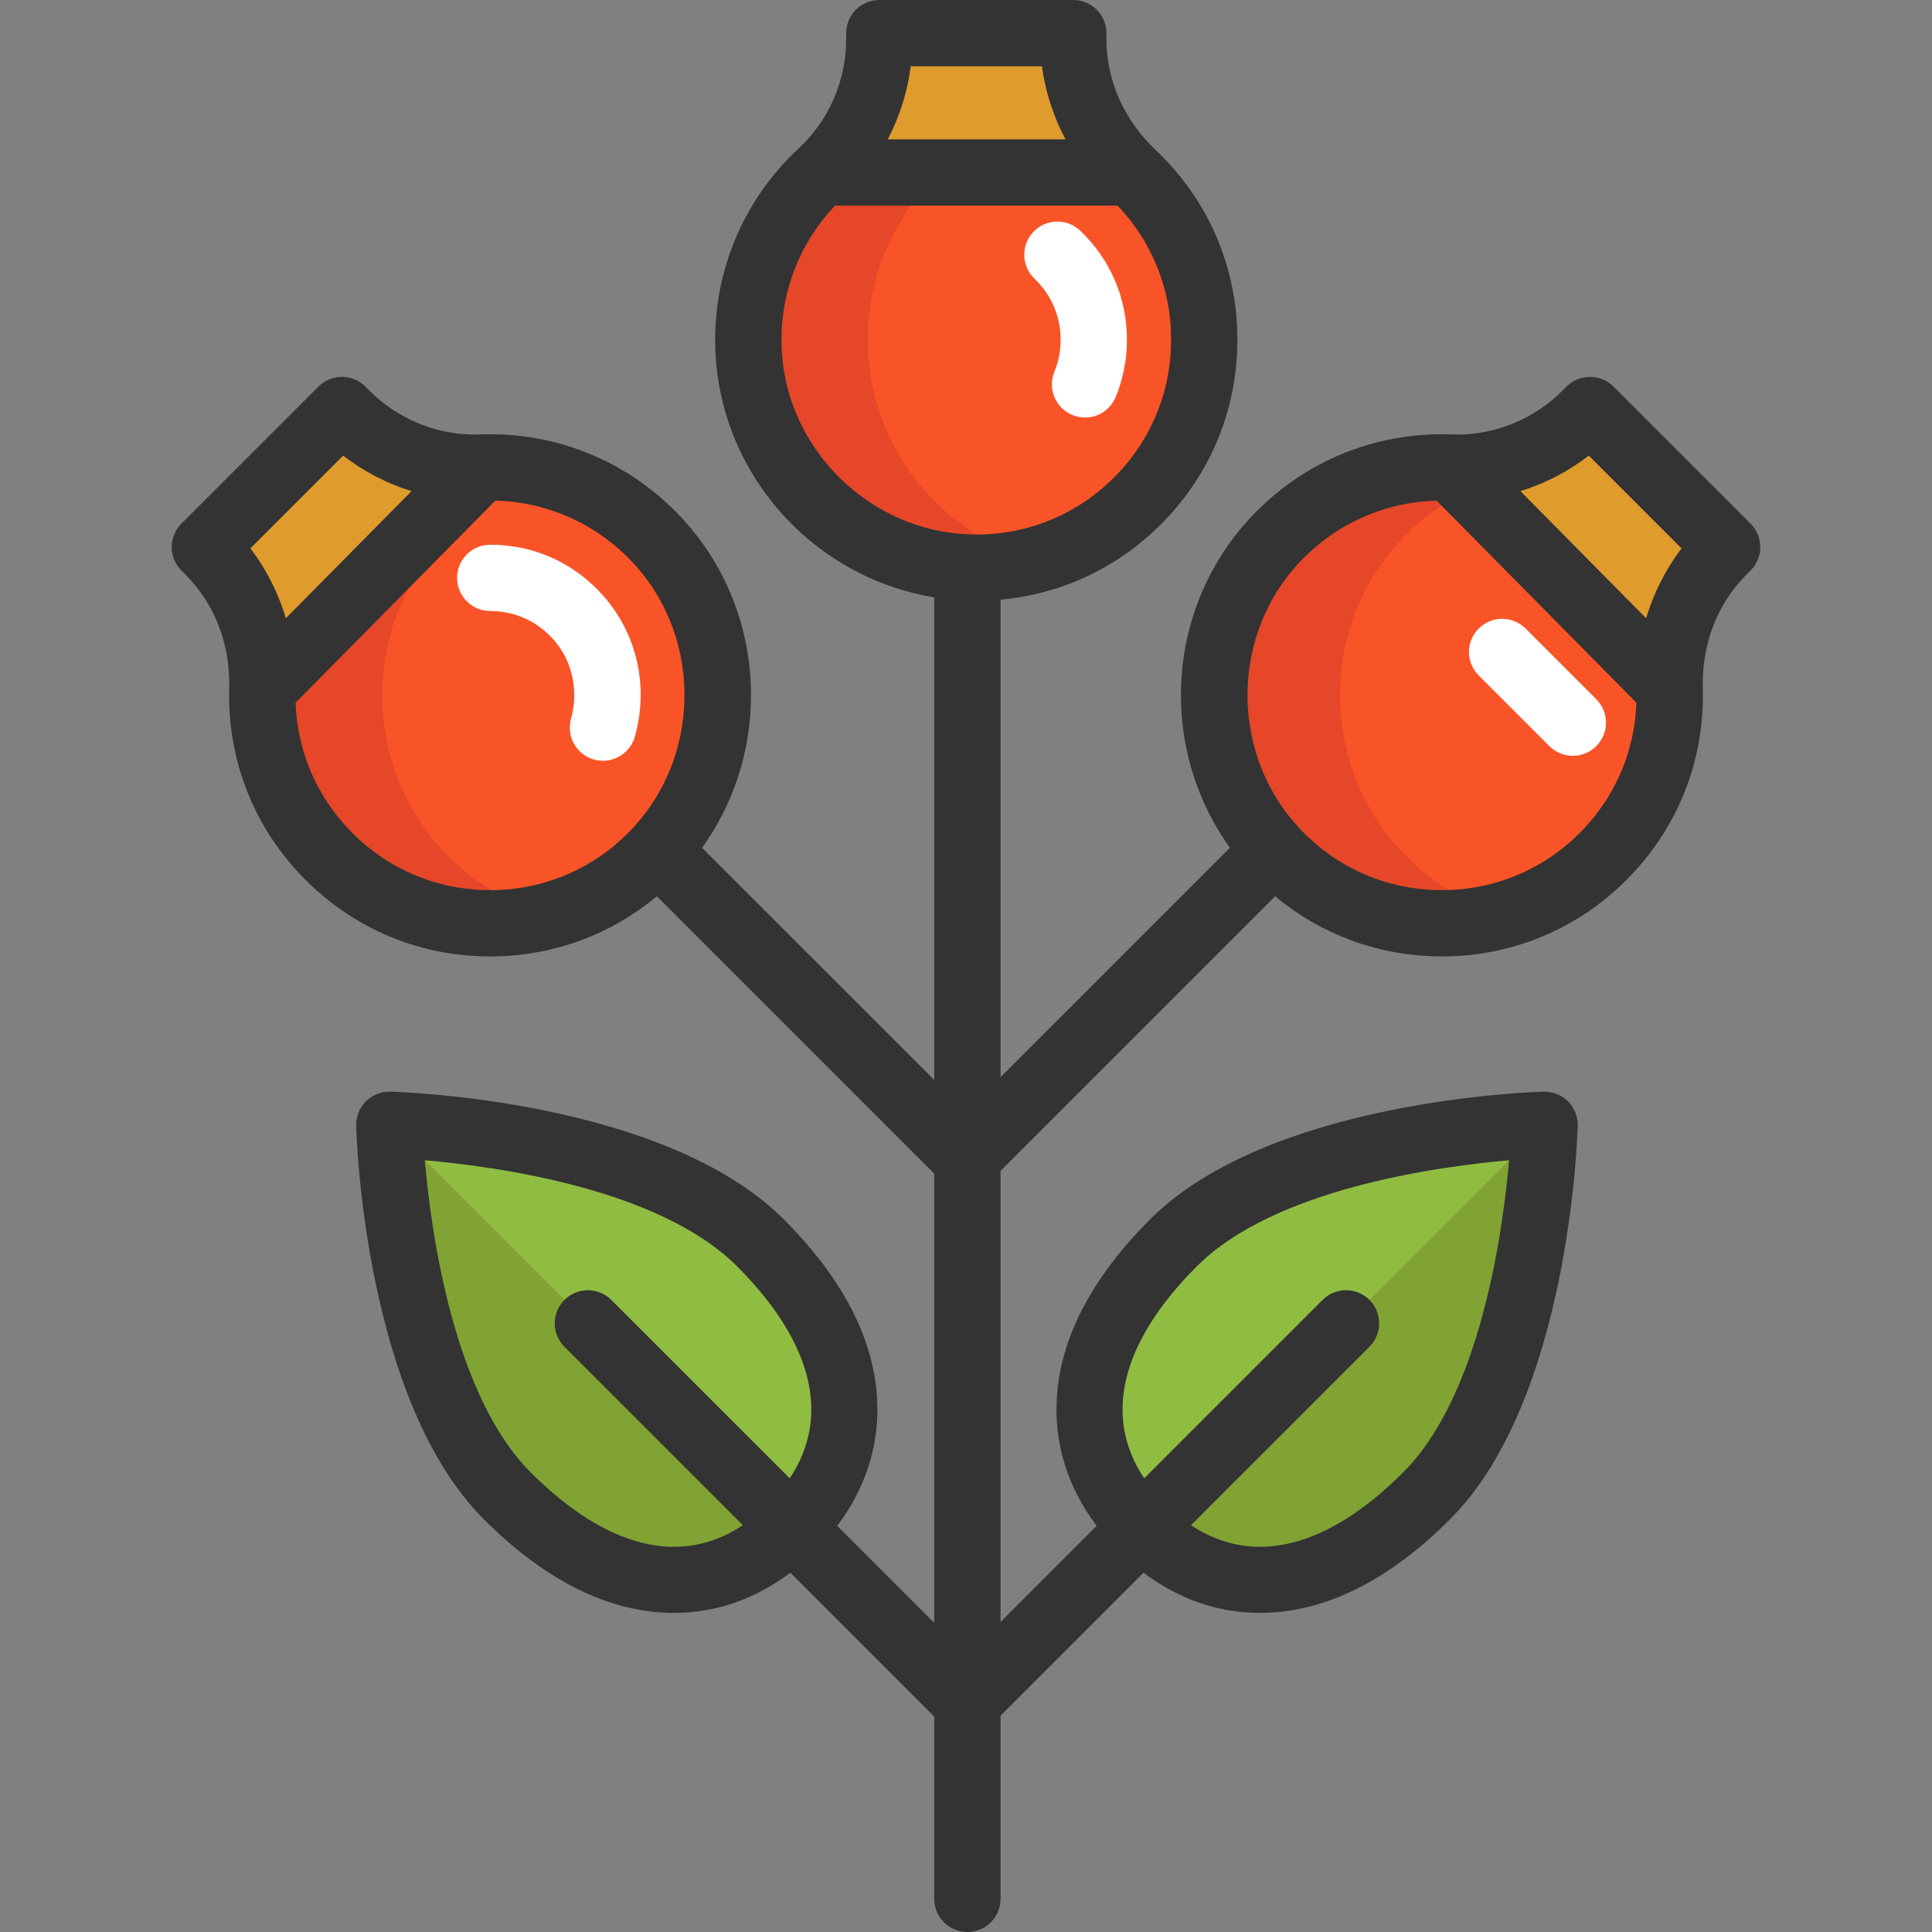 <?xml version="1.0" encoding="iso-8859-1"?>
<!-- Uploaded to: SVG Repo, www.svgrepo.com, Generator: SVG Repo Mixer Tools -->
<svg height="800px" width="800px" version="1.1" id="Layer_1" xmlns="http://www.w3.org/2000/svg" xmlns:xlink="http://www.w3.org/1999/xlink" 
	 viewBox="0 0 512.001 512.001" xml:space="preserve">
<rect x="0" y="0" width="512.001" height="512.001" fill="#808080" stroke="none"/>
<g>
	<path style="fill:#90BC42;" d="M302.62,404.786c-18.514-18.525-21.078-45.997,8.384-75.46
		c29.474-29.462,98.329-31.242,98.329-31.242s-1.792,68.843-31.254,98.318C348.617,425.864,321.145,423.3,302.62,404.786z"/>
	<path style="fill:#90BC42;" d="M209.866,404.775v0.012c-18.514,18.514-45.985,21.078-75.448-8.384
		c-29.463-29.474-31.254-98.318-31.254-98.318s68.855,1.78,98.329,31.242C230.944,358.777,228.39,386.249,209.866,404.775z"/>
</g>
<g>
	<path style="fill:#80A334;" d="M209.866,404.786c-18.514,18.514-45.985,21.078-75.448-8.384
		c-29.463-29.474-31.254-98.318-31.254-98.318L209.866,404.786z"/>
	<path style="fill:#80A334;" d="M302.631,404.786c18.514,18.514,45.985,21.078,75.448-8.384
		c29.462-29.474,31.254-98.318,31.254-98.318L302.631,404.786z"/>
</g>
<path style="fill:#F95428;" d="M300.278,46.177c11.616,11.007,18.865,26.582,18.865,43.854c0,34.147-28.338,61.677-62.778,60.365
	c-30.622-1.171-55.869-25.633-57.906-56.22c-1.288-19.169,6.382-36.571,19.216-48.468h82.123
	C299.95,45.873,300.114,46.025,300.278,46.177z"/>
<path style="fill:#E54728;" d="M245.956,131.021c-20.832-22.483-21.383-57.637-1.194-80.706c5.779-6.609,12.629-11.616,20.03-15.061
	l-5.544-5.607c-17.495-0.667-35.224,6.218-47.859,20.668c-20.188,23.069-19.638,58.222,1.194,80.706
	c16.15,17.427,39.935,23.104,61.063,17.045C263.406,145.138,253.783,139.467,245.956,131.021z"/>
<path style="fill:#F95428;" d="M175.46,144.577c20.176,23.069,19.638,58.222-1.206,80.706c-23.42,25.282-62.918,25.844-87.064,1.698
	c-12.214-12.202-18.104-28.338-17.67-44.334l58.082-58.738C145.084,123.241,162.813,130.127,175.46,144.577z"/>
<path style="fill:#E54728;" d="M117.288,225.283c-20.832-22.483-21.383-57.637-1.194-80.706c5.779-6.609,12.629-11.616,20.03-15.061
	l-5.544-5.607c-17.495-0.667-35.224,6.218-47.859,20.668c-20.188,23.069-19.638,58.222,1.194,80.706
	c16.151,17.427,39.935,23.104,61.063,17.045C134.739,239.399,125.115,233.728,117.288,225.283z"/>
<g>
	<path style="fill:#E09B2D;" d="M457.708,144.987l-1.066,1.077c-9.661,9.649-14.532,22.928-14.169,36.582l-58.07-58.738
		c13.408,0.515,26.406-4.696,35.891-14.181l1.077-1.077L457.708,144.987z"/>
	<path style="fill:#E09B2D;" d="M299.798,45.709h-82.123c9.848-9.11,15.364-21.98,15.364-35.4V8.787h51.384v1.511
		C284.422,23.729,290.16,36.364,299.798,45.709z"/>
	<path style="fill:#E09B2D;" d="M127.601,123.909l-58.082,58.738c0.375-13.654-4.497-26.933-14.157-36.582l-1.077-1.077
		l36.336-36.336l1.077,1.077C101.183,119.213,114.182,124.424,127.601,123.909z"/>
</g>
<path style="fill:#F95428;" d="M442.473,182.646c0.433,15.996-5.457,32.132-17.659,44.334
	c-24.146,24.146-63.644,23.584-87.076-1.698c-20.832-22.483-21.383-57.637-1.194-80.706c12.635-14.45,30.364-21.336,47.859-20.668
	L442.473,182.646z"/>
<path style="fill:#E54728;" d="M371.111,225.283c-20.832-22.483-21.383-57.637-1.194-80.706c5.779-6.609,12.629-11.616,20.03-15.061
	l-5.544-5.607c-17.495-0.667-35.224,6.218-47.859,20.668c-20.188,23.069-19.638,58.222,1.194,80.706
	c16.15,17.427,39.935,23.104,61.063,17.045C388.561,239.399,378.938,233.728,371.111,225.283z"/>
<g>
	<path style="fill:#FFFFFF;" d="M287.547,110.651c-1.111,0-2.24-0.212-3.333-0.66c-4.487-1.842-6.63-6.973-4.789-11.461
		c1.102-2.683,1.66-5.541,1.66-8.498c0-6.17-2.46-11.914-6.926-16.175c-3.509-3.348-3.641-8.907-0.293-12.417
		c3.347-3.511,8.907-3.641,12.417-0.293c7.976,7.608,12.368,17.866,12.368,28.885c0,5.255-1.001,10.359-2.976,15.169
		C294.281,108.597,291.003,110.651,287.547,110.651z"/>
	<path style="fill:#FFFFFF;" d="M159.797,201.61c-0.787,0-1.586-0.107-2.379-0.329c-4.67-1.313-7.393-6.161-6.08-10.831
		c2.053-7.305,0.321-15.278-4.517-20.81c-4.355-4.977-10.356-7.718-16.9-7.718c-4.851,0-8.783-3.932-8.783-8.783
		c0-4.85,3.931-8.783,8.783-8.783c11.683,0,22.379,4.871,30.121,13.717c8.833,10.099,11.901,23.978,8.208,37.126
		C167.159,199.076,163.634,201.61,159.797,201.61z"/>
	<path style="fill:#FFFFFF;" d="M416.82,200.302c-2.247,0-4.495-0.857-6.211-2.573l-18.736-18.736c-3.43-3.43-3.43-8.991,0-12.42
		c3.431-3.43,8.991-3.43,12.421,0l18.736,18.736c3.43,3.43,3.43,8.991,0,12.42C421.315,199.443,419.067,200.302,416.82,200.302z"/>
</g>
<path style="fill:#333333;" d="M463.92,138.777l-36.335-36.335c-1.648-1.648-3.882-2.573-6.212-2.573s-4.563,0.926-6.211,2.574
	l-1.075,1.075c-7.793,7.794-18.495,12.031-29.351,11.613c-20.957-0.801-40.947,7.826-54.804,23.666
	c-11.192,12.793-17.213,29.303-16.955,46.488c0.215,14.298,4.774,27.999,12.958,39.384l-60.782,60.782V158.927
	c15.591-1.418,30.096-8.01,41.56-19.045c13.678-13.168,21.21-30.872,21.21-49.854c0-19.183-7.674-37.02-21.607-50.222
	c-8.456-8.011-13.112-18.49-13.112-29.506V8.783c0-4.85-3.931-8.783-8.783-8.783h-51.386c-4.851,0-8.783,3.932-8.783,8.783v1.522
	c0,11.025-4.572,21.583-12.543,28.967c-15.395,14.263-23.421,34.487-22.02,55.487c1.132,16.96,8.549,32.891,20.884,44.86
	c10.263,9.957,23.174,16.422,37.012,18.687v127.888l-61.523-61.523c8.184-11.387,12.742-25.086,12.958-39.384
	c0.259-17.185-5.763-33.695-16.955-46.489c-13.859-15.84-33.85-24.474-54.804-23.666c-10.865,0.423-21.556-3.817-29.352-11.614
	l-1.077-1.076c-3.429-3.429-8.989-3.428-12.419,0.001l-36.334,36.335c-3.429,3.429-3.43,8.989-0.001,12.419l1.071,1.073l0.001,0.001
	c7.79,7.79,11.907,18.493,11.593,30.136c-0.516,19.188,6.668,37.226,20.233,50.791c13.101,13.101,30.417,20.268,48.889,20.268
	c0.453,0,0.908-0.004,1.362-0.013c15.908-0.302,30.817-5.91,42.844-15.93l73.516,73.516v119.042l-25.719-25.719
	c7.621-10.093,11.258-21.597,10.574-33.696c-0.906-16.036-9.233-32.033-24.745-47.545c-31.581-31.581-101.348-33.741-104.301-33.817
	c-2.452-0.047-4.734,0.867-6.438,2.569c-1.703,1.703-2.631,4.029-2.568,6.438c0.075,2.954,2.235,72.721,33.817,104.301
	c15.512,15.512,31.508,23.837,47.545,24.745c0.963,0.054,1.92,0.082,2.874,0.082c11.045,0,21.528-3.645,30.819-10.66l38.144,38.143
	v48.298c0,4.85,3.931,8.783,8.783,8.783c4.851,0,8.783-3.932,8.783-8.783v-48.541l37.901-37.901
	c9.291,7.014,19.772,10.66,30.819,10.66c0.953,0,1.913-0.027,2.874-0.082c16.036-0.908,32.033-9.232,47.546-24.745
	c31.581-31.581,33.74-101.347,33.817-104.301c0.063-2.408-0.865-4.734-2.568-6.438c-1.704-1.703-4.042-2.617-6.438-2.569
	c-2.953,0.076-72.722,2.238-104.303,33.818c-15.511,15.512-23.837,31.509-24.745,47.545c-0.684,12.1,2.952,23.603,10.574,33.696
	l-25.476,25.476V310.294l72.775-72.774c12.025,10.02,26.934,15.628,42.842,15.93c0.456,0.009,0.908,0.013,1.362,0.013
	c18.473,0,35.789-7.167,48.891-20.268c13.565-13.565,20.75-31.603,20.233-50.791c-0.314-11.643,3.803-22.346,11.591-30.136
	l1.071-1.071c1.648-1.646,2.574-3.881,2.574-6.211C466.494,142.655,465.566,140.425,463.92,138.777z M90.95,120.746
	c5.455,4.22,11.602,7.396,18.111,9.417l-33.3,33.677c-2.019-6.719-5.189-13.009-9.396-18.51L90.95,120.746z M130.894,235.889
	c-14.111,0.267-27.481-5.097-37.497-15.113c-9.326-9.327-14.598-21.491-15.067-34.549l52.955-53.556
	c14.419,0.365,27.951,6.708,37.564,17.692c17.118,19.569,16.666,49.858-1.03,68.955C158.163,229.735,145.05,235.619,130.894,235.889
	z M317.219,335.538c20.42-20.419,63.469-26.376,82.703-28.053c-1.676,19.236-7.635,62.283-28.053,82.702
	c-20.159,20.159-39.828,24.952-56.238,14.008l47.283-47.283c3.43-3.43,3.43-8.991,0-12.42c-3.431-3.43-8.991-3.43-12.421,0
	l-47.282,47.283C292.268,375.366,297.059,355.698,317.219,335.538z M276.123,17.565c0.897,6.73,3.033,13.29,6.245,19.367h-47.11
	c3.144-6.005,5.229-12.565,6.096-19.367H276.123z M207.217,93.588c-0.973-14.573,4.132-28.633,14.073-39.092h74.888
	c9.164,9.624,14.18,22.137,14.18,35.529c0,14.163-5.621,27.375-15.828,37.201c-10.202,9.82-23.661,14.927-37.827,14.39
	C230.686,140.627,208.95,119.53,207.217,93.588z M140.628,390.188c-20.422-20.422-26.379-63.48-28.054-82.71
	c19.223,1.662,62.238,7.595,82.702,28.06c20.16,20.16,24.952,39.828,14.009,56.238l-47.283-47.282c-3.431-3.43-8.991-3.43-12.421,0
	c-3.43,3.43-3.43,8.991,0,12.42l47.283,47.283C180.456,415.138,160.786,410.349,140.628,390.188z M421.048,120.746l24.583,24.584
	c-4.206,5.501-7.376,11.792-9.395,18.511l-33.302-33.68C409.442,128.14,415.595,124.965,421.048,120.746z M418.601,220.777
	c-10.014,10.014-23.332,15.367-37.497,15.113c-14.156-0.269-27.269-6.155-36.922-16.571c-17.696-19.097-18.149-49.385-1.03-68.955
	c9.613-10.988,23.158-17.309,37.574-17.681l52.945,53.545C433.2,199.284,427.928,211.45,418.601,220.777z"/>
</svg>